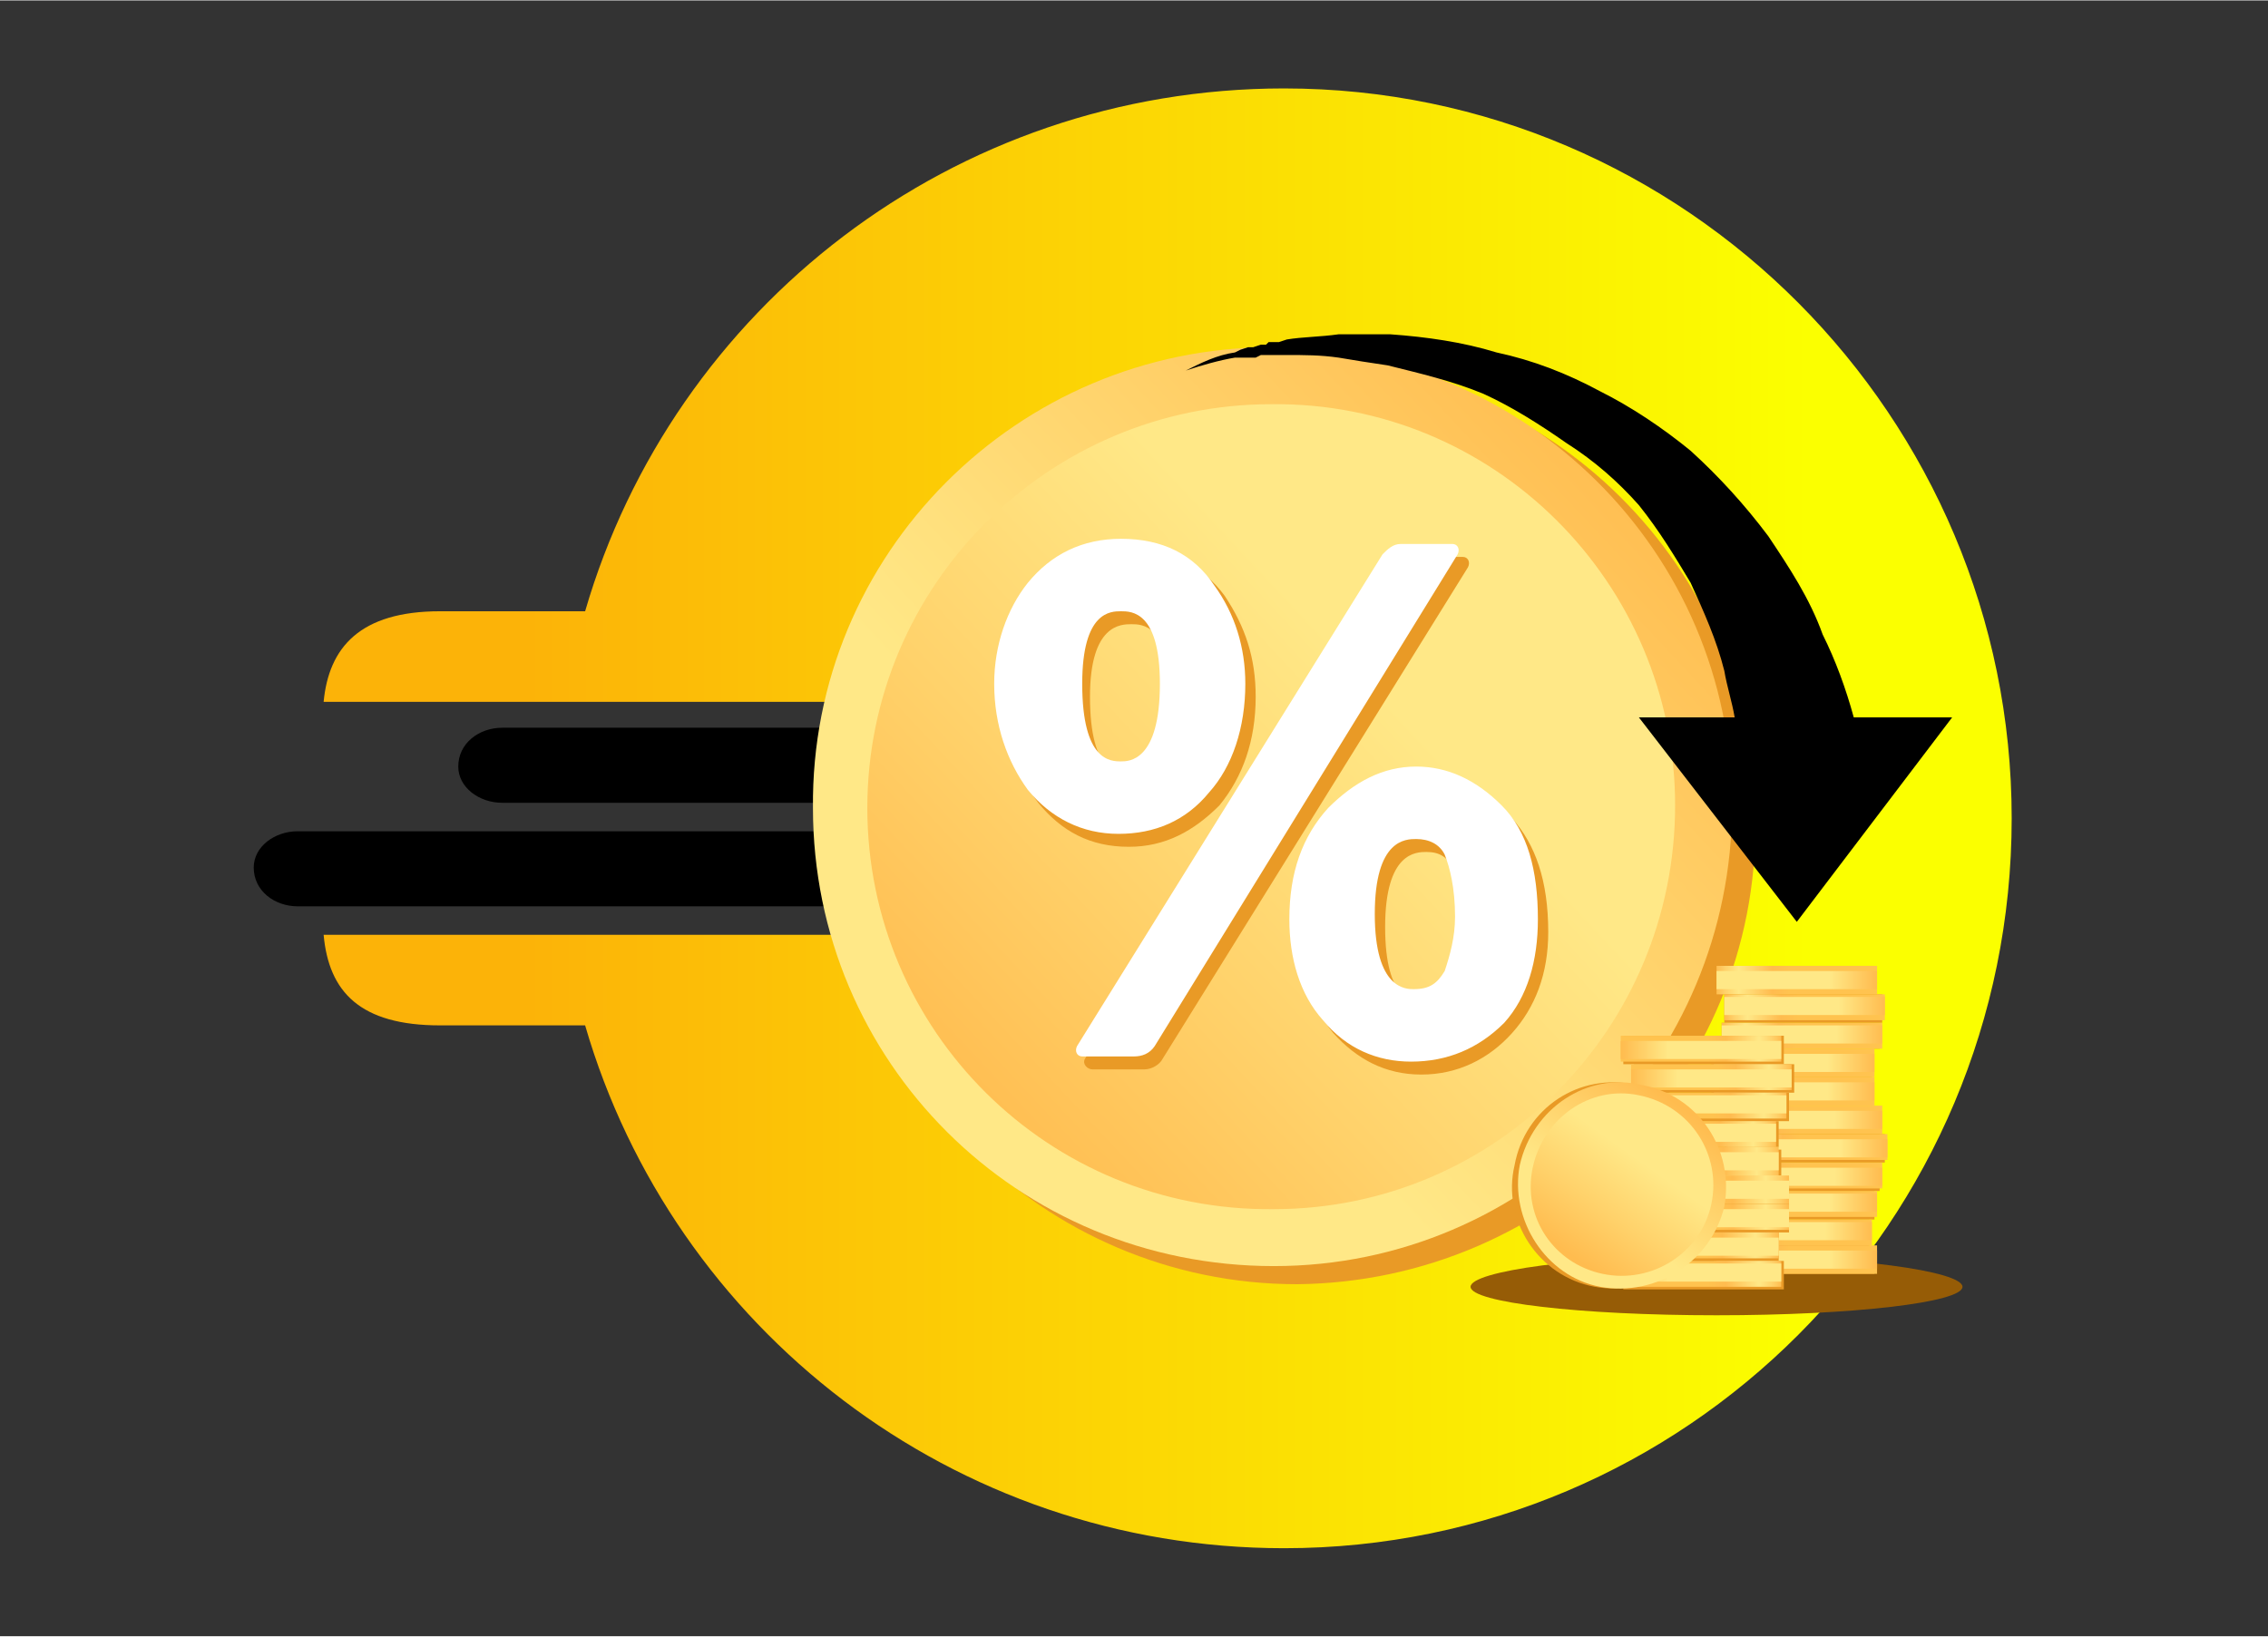 <?xml version="1.0" encoding="UTF-8"?>
<!DOCTYPE svg PUBLIC "-//W3C//DTD SVG 1.1//EN" "http://www.w3.org/Graphics/SVG/1.1/DTD/svg11.dtd">
<!-- Creator: CorelDRAW X7 -->
<svg xmlns="http://www.w3.org/2000/svg" xml:space="preserve" width="38.705mm" height="27.939mm" version="1.1" style="shape-rendering:geometricPrecision; text-rendering:geometricPrecision; image-rendering:optimizeQuality; fill-rule:evenodd; clip-rule:evenodd"
viewBox="0 0 876 632"
 xmlns:xlink="http://www.w3.org/1999/xlink">
 <rect x="0" y="0" width="876" height="632" fill="#333333" stroke="none"/>
 <defs>
  <style type="text/css">
   <![CDATA[
    .fil0 {fill:none}
    .fil2 {fill:black;fill-rule:nonzero}
    .fil7 {fill:#965C06;fill-rule:nonzero}
    .fil3 {fill:#E99A26;fill-rule:nonzero}
    .fil6 {fill:white;fill-rule:nonzero}
    .fil1 {fill:url(#id0)}
    .fil39 {fill:url(#id1);fill-rule:nonzero}
    .fil38 {fill:url(#id2);fill-rule:nonzero}
    .fil31 {fill:url(#id3);fill-rule:nonzero}
    .fil30 {fill:url(#id4);fill-rule:nonzero}
    .fil46 {fill:url(#id5);fill-rule:nonzero}
    .fil47 {fill:url(#id6);fill-rule:nonzero}
    .fil34 {fill:url(#id7);fill-rule:nonzero}
    .fil35 {fill:url(#id8);fill-rule:nonzero}
    .fil43 {fill:url(#id9);fill-rule:nonzero}
    .fil40 {fill:url(#id10);fill-rule:nonzero}
    .fil42 {fill:url(#id11);fill-rule:nonzero}
    .fil41 {fill:url(#id12);fill-rule:nonzero}
    .fil11 {fill:url(#id13);fill-rule:nonzero}
    .fil10 {fill:url(#id14);fill-rule:nonzero}
    .fil24 {fill:url(#id15);fill-rule:nonzero}
    .fil25 {fill:url(#id16);fill-rule:nonzero}
    .fil8 {fill:url(#id17);fill-rule:nonzero}
    .fil9 {fill:url(#id18);fill-rule:nonzero}
    .fil29 {fill:url(#id19);fill-rule:nonzero}
    .fil28 {fill:url(#id20);fill-rule:nonzero}
    .fil15 {fill:url(#id21);fill-rule:nonzero}
    .fil16 {fill:url(#id22);fill-rule:nonzero}
    .fil14 {fill:url(#id23);fill-rule:nonzero}
    .fil17 {fill:url(#id24);fill-rule:nonzero}
    .fil26 {fill:url(#id25);fill-rule:nonzero}
    .fil27 {fill:url(#id26);fill-rule:nonzero}
    .fil49 {fill:url(#id27);fill-rule:nonzero}
    .fil32 {fill:url(#id28);fill-rule:nonzero}
    .fil33 {fill:url(#id29);fill-rule:nonzero}
    .fil5 {fill:url(#id30);fill-rule:nonzero}
    .fil21 {fill:url(#id31);fill-rule:nonzero}
    .fil20 {fill:url(#id32);fill-rule:nonzero}
    .fil44 {fill:url(#id33);fill-rule:nonzero}
    .fil45 {fill:url(#id34);fill-rule:nonzero}
    .fil19 {fill:url(#id35);fill-rule:nonzero}
    .fil18 {fill:url(#id36);fill-rule:nonzero}
    .fil22 {fill:url(#id37);fill-rule:nonzero}
    .fil23 {fill:url(#id38);fill-rule:nonzero}
    .fil4 {fill:url(#id39);fill-rule:nonzero}
    .fil13 {fill:url(#id40);fill-rule:nonzero}
    .fil12 {fill:url(#id41);fill-rule:nonzero}
    .fil37 {fill:url(#id42);fill-rule:nonzero}
    .fil36 {fill:url(#id43);fill-rule:nonzero}
    .fil48 {fill:url(#id44);fill-rule:nonzero}
   ]]>
  </style>
  <linearGradient id="id0" gradientUnits="userSpaceOnUse" x1="203.492" y1="316.076" x2="699.221" y2="316.076">
   <stop offset="0" style="stop-opacity:1; stop-color:#FCB308"/>
   <stop offset="1" style="stop-opacity:1; stop-color:#FBFF00"/>
  </linearGradient>
  <linearGradient id="id1" gradientUnits="userSpaceOnUse" x1="687.318" y1="448.572" x2="625.542" y2="448.572">
   <stop offset="0" style="stop-opacity:1; stop-color:#FFE887"/>
   <stop offset="0.169" style="stop-opacity:1; stop-color:#FFE887"/>
   <stop offset="0.31" style="stop-opacity:1; stop-color:#FFE887"/>
   <stop offset="0.71" style="stop-opacity:1; stop-color:#FFE887"/>
   <stop offset="1" style="stop-opacity:1; stop-color:#FFBC4F"/>
   <stop offset="1" style="stop-opacity:1; stop-color:#FFBC4F"/>
  </linearGradient>
  <linearGradient id="id2" gradientUnits="userSpaceOnUse" x1="687.318" y1="448.572" x2="625.542" y2="448.572">
   <stop offset="0" style="stop-opacity:1; stop-color:#FFBC4F"/>
   <stop offset="0.059" style="stop-opacity:1; stop-color:#FFD26B"/>
   <stop offset="0.141" style="stop-opacity:1; stop-color:#FFE887"/>
   <stop offset="0.349" style="stop-opacity:1; stop-color:#FFBC4F"/>
   <stop offset="0.4" style="stop-opacity:1; stop-color:#FFBF4F"/>
   <stop offset="0.459" style="stop-opacity:1; stop-color:#FFC34F"/>
   <stop offset="1" style="stop-opacity:1; stop-color:#FFC34F"/>
  </linearGradient>
  <linearGradient id="id3" gradientUnits="userSpaceOnUse" xlink:href="#id1" x1="688.184" y1="405.221" x2="626.409" y2="405.221">
  </linearGradient>
  <linearGradient id="id4" gradientUnits="userSpaceOnUse" xlink:href="#id2" x1="688.184" y1="405.221" x2="626.409" y2="405.221">
  </linearGradient>
  <linearGradient id="id5" gradientUnits="userSpaceOnUse" xlink:href="#id2" x1="688.184" y1="491.926" x2="626.409" y2="491.926">
  </linearGradient>
  <linearGradient id="id6" gradientUnits="userSpaceOnUse" xlink:href="#id1" x1="688.184" y1="491.926" x2="626.409" y2="491.926">
  </linearGradient>
  <linearGradient id="id7" gradientUnits="userSpaceOnUse" xlink:href="#id2" x1="689.917" y1="426.897" x2="628.142" y2="426.897">
  </linearGradient>
  <linearGradient id="id8" gradientUnits="userSpaceOnUse" xlink:href="#id1" x1="689.917" y1="426.897" x2="628.142" y2="426.897">
  </linearGradient>
  <linearGradient id="id9" gradientUnits="userSpaceOnUse" xlink:href="#id1" x1="690.784" y1="470.25" x2="629.009" y2="470.25">
  </linearGradient>
  <linearGradient id="id10" gradientUnits="userSpaceOnUse" xlink:href="#id2" x1="690.784" y1="459.412" x2="629.009" y2="459.412">
  </linearGradient>
  <linearGradient id="id11" gradientUnits="userSpaceOnUse" xlink:href="#id2" x1="690.784" y1="470.25" x2="629.009" y2="470.25">
  </linearGradient>
  <linearGradient id="id12" gradientUnits="userSpaceOnUse" xlink:href="#id1" x1="690.784" y1="459.412" x2="629.009" y2="459.412">
  </linearGradient>
  <linearGradient id="id13" gradientUnits="userSpaceOnUse" xlink:href="#id1" x1="666.262" y1="388.94" x2="728.039" y2="388.94">
  </linearGradient>
  <linearGradient id="id14" gradientUnits="userSpaceOnUse" xlink:href="#id2" x1="666.262" y1="388.94" x2="728.039" y2="388.94">
  </linearGradient>
  <linearGradient id="id15" gradientUnits="userSpaceOnUse" xlink:href="#id2" x1="662.855" y1="464.981" x2="724.63" y2="464.981">
  </linearGradient>
  <linearGradient id="id16" gradientUnits="userSpaceOnUse" xlink:href="#id1" x1="662.855" y1="464.981" x2="724.63" y2="464.981">
  </linearGradient>
  <linearGradient id="id17" gradientUnits="userSpaceOnUse" xlink:href="#id2" x1="662.855" y1="378.272" x2="724.63" y2="378.272">
  </linearGradient>
  <linearGradient id="id18" gradientUnits="userSpaceOnUse" xlink:href="#id1" x1="662.855" y1="378.272" x2="724.63" y2="378.272">
  </linearGradient>
  <linearGradient id="id19" gradientUnits="userSpaceOnUse" xlink:href="#id1" x1="662.855" y1="486.708" x2="724.63" y2="486.708">
  </linearGradient>
  <linearGradient id="id20" gradientUnits="userSpaceOnUse" xlink:href="#id2" x1="662.855" y1="486.708" x2="724.63" y2="486.708">
  </linearGradient>
  <linearGradient id="id21" gradientUnits="userSpaceOnUse" xlink:href="#id1" x1="662.002" y1="410.667" x2="723.779" y2="410.667">
  </linearGradient>
  <linearGradient id="id22" gradientUnits="userSpaceOnUse" xlink:href="#id2" x1="662.002" y1="421.53" x2="723.779" y2="421.53">
  </linearGradient>
  <linearGradient id="id23" gradientUnits="userSpaceOnUse" xlink:href="#id2" x1="662.002" y1="410.667" x2="723.779" y2="410.667">
  </linearGradient>
  <linearGradient id="id24" gradientUnits="userSpaceOnUse" xlink:href="#id1" x1="662.002" y1="421.53" x2="723.779" y2="421.53">
  </linearGradient>
  <linearGradient id="id25" gradientUnits="userSpaceOnUse" xlink:href="#id2" x1="661.151" y1="475.845" x2="722.926" y2="475.845">
  </linearGradient>
  <linearGradient id="id26" gradientUnits="userSpaceOnUse" xlink:href="#id1" x1="661.151" y1="475.845" x2="722.926" y2="475.845">
  </linearGradient>
  <linearGradient id="id27" gradientUnits="userSpaceOnUse" x1="607.102" y1="484.921" x2="645.835" y2="430.637">
   <stop offset="0" style="stop-opacity:1; stop-color:#FFBC4F"/>
   <stop offset="0.322" style="stop-opacity:1; stop-color:#FFD26B"/>
   <stop offset="0.678" style="stop-opacity:1; stop-color:#FFE887"/>
   <stop offset="1" style="stop-opacity:1; stop-color:#FFE887"/>
  </linearGradient>
  <linearGradient id="id28" gradientUnits="userSpaceOnUse" xlink:href="#id2" x1="691.94" y1="416.059" x2="630.162" y2="416.059">
  </linearGradient>
  <linearGradient id="id29" gradientUnits="userSpaceOnUse" xlink:href="#id1" x1="691.94" y1="416.059" x2="630.162" y2="416.059">
  </linearGradient>
  <linearGradient id="id30" gradientUnits="userSpaceOnUse" xlink:href="#id27" x1="365.676" y1="428.931" x2="616.761" y2="194.071">
  </linearGradient>
  <linearGradient id="id31" gradientUnits="userSpaceOnUse" xlink:href="#id1" x1="666.83" y1="443.255" x2="728.607" y2="443.255">
  </linearGradient>
  <linearGradient id="id32" gradientUnits="userSpaceOnUse" xlink:href="#id2" x1="666.83" y1="443.255" x2="728.607" y2="443.255">
  </linearGradient>
  <linearGradient id="id33" gradientUnits="userSpaceOnUse" xlink:href="#id2" x1="686.741" y1="481.088" x2="624.963" y2="481.088">
  </linearGradient>
  <linearGradient id="id34" gradientUnits="userSpaceOnUse" xlink:href="#id1" x1="686.741" y1="481.088" x2="624.963" y2="481.088">
  </linearGradient>
  <linearGradient id="id35" gradientUnits="userSpaceOnUse" xlink:href="#id1" x1="664.843" y1="432.393" x2="726.619" y2="432.393">
  </linearGradient>
  <linearGradient id="id36" gradientUnits="userSpaceOnUse" xlink:href="#id2" x1="664.843" y1="432.393" x2="726.619" y2="432.393">
  </linearGradient>
  <linearGradient id="id37" gradientUnits="userSpaceOnUse" xlink:href="#id2" x1="664.843" y1="454.118" x2="726.619" y2="454.118">
  </linearGradient>
  <linearGradient id="id38" gradientUnits="userSpaceOnUse" xlink:href="#id1" x1="664.843" y1="454.118" x2="726.619" y2="454.118">
  </linearGradient>
  <linearGradient id="id39" gradientUnits="userSpaceOnUse" xlink:href="#id27" x1="634.265" y1="177.701" x2="348.173" y2="445.303">
  </linearGradient>
  <linearGradient id="id40" gradientUnits="userSpaceOnUse" xlink:href="#id1" x1="665.411" y1="399.802" x2="727.186" y2="399.802">
  </linearGradient>
  <linearGradient id="id41" gradientUnits="userSpaceOnUse" xlink:href="#id2" x1="665.411" y1="399.802" x2="727.186" y2="399.802">
  </linearGradient>
  <linearGradient id="id42" gradientUnits="userSpaceOnUse" xlink:href="#id1" x1="685.874" y1="437.735" x2="624.097" y2="437.735">
  </linearGradient>
  <linearGradient id="id43" gradientUnits="userSpaceOnUse" xlink:href="#id2" x1="685.874" y1="437.735" x2="624.097" y2="437.735">
  </linearGradient>
  <linearGradient id="id44" gradientUnits="userSpaceOnUse" xlink:href="#id27" x1="648.535" y1="426.852" x2="604.401" y2="488.706">
  </linearGradient>
 </defs>
 <g id="Layer_x0020_1">
  <rect class="fil0" width="876" height="632"/>
  <g id="_1033354736">
   <g>
    <path class="fil1" d="M496 34c155,0 281,127 281,282 0,156 -126,282 -281,282 -128,0 -236,-85 -270,-202l-56 0c-31,0 -43,-13 -45,-35l200 0c8,27 22,51 42,72 33,34 74,51 123,51 29,0 56,-7 80,-19l46 -38c29,-32 43,-70 43,-114 0,-49 -17,-90 -50,-123 -33,-34 -73,-50 -120,-50 -30,0 -59,7 -85,23 -27,15 -48,36 -63,62 -8,15 -14,30 -18,46l-198 0c2,-21 14,-35 45,-35l56 0c34,-117 142,-202 270,-202z"/>
    <path class="fil2" d="M194 310c-9,0 -17,-6 -17,-14 0,-9 8,-15 17,-15l127 0c-1,9 -2,19 -2,29l-125 0z"/>
    <path class="fil2" d="M115 350c-9,0 -17,-6 -17,-15 0,-8 8,-14 17,-14l204 0c0,10 2,20 4,29l-208 0z"/>
   </g>
   <g>
    <g>
     <path class="fil3" d="M323 318c0,-98 79,-178 177,-178 98,0 178,79 178,177 1,99 -79,178 -177,179 -98,0 -178,-80 -178,-178z"/>
     <path class="fil4" d="M314 312c-1,-98 79,-178 177,-178 98,0 178,79 178,177 0,98 -79,178 -177,178 -99,0 -178,-79 -178,-177z"/>
     <path class="fil5" d="M647 311c0,86 -69,156 -155,156 -87,1 -157,-69 -157,-155 0,-86 70,-156 156,-156 86,-1 156,69 156,155z"/>
     <g>
      <path class="fil3" d="M549 415c-14,0 -25,-6 -34,-16 -9,-11 -13,-24 -13,-39 0,-18 5,-33 14,-43 10,-11 22,-16 35,-16 12,0 23,5 33,15 9,10 14,24 14,44 0,16 -5,29 -14,39 -9,10 -21,16 -35,16zm2 -86l0 0c-4,0 -16,0 -16,29 0,29 11,29 15,29 5,0 9,-2 11,-7 3,-6 4,-13 4,-21 0,-11 -1,-19 -4,-24 -2,-4 -5,-6 -10,-6zm-132 80l0 0 119 -190c1,-3 4,-4 7,-4l20 0c2,0 3,2 2,4l-118 190c-1,2 -4,4 -7,4l-20 0c-2,0 -4,-2 -3,-4zm17 -82l0 0c-15,0 -26,-6 -35,-17 -9,-12 -13,-25 -13,-41 0,-16 4,-29 13,-40 9,-10 21,-16 35,-16 17,0 29,6 37,17 8,12 12,24 12,39 0,17 -5,31 -14,42 -10,10 -21,16 -35,16zm1 -86l0 0c-4,0 -16,0 -16,28 0,30 11,30 15,30 4,0 16,0 16,-30 0,-28 -11,-28 -15,-28z"/>
      <path class="fil6" d="M545 410c-13,0 -25,-5 -34,-16 -9,-10 -13,-24 -13,-39 0,-18 5,-32 15,-43 10,-10 21,-16 34,-16 12,0 23,5 33,15 10,10 14,25 14,44 0,16 -4,30 -13,40 -10,10 -22,15 -36,15zm2 -86l0 0c-4,0 -16,0 -16,29 0,29 12,29 15,29 6,0 9,-2 12,-7 2,-6 4,-13 4,-21 0,-11 -2,-19 -4,-24 -2,-4 -6,-6 -11,-6zm-131 80l0 0 118 -190c2,-2 4,-4 7,-4l20 0c2,0 3,2 2,4l-117 190c-2,3 -5,4 -8,4l-20 0c-2,0 -3,-2 -2,-4zm16 -82l0 0c-14,0 -26,-6 -35,-17 -8,-11 -13,-25 -13,-41 0,-15 5,-29 13,-39 9,-11 21,-17 36,-17 16,0 28,6 36,18 8,11 12,24 12,38 0,17 -5,32 -14,42 -9,11 -21,16 -35,16zm1 -86l0 0c-4,0 -15,0 -15,28 0,30 11,30 15,30 3,0 15,0 15,-30 0,-28 -11,-28 -15,-28z"/>
     </g>
    </g>
    <path class="fil2" d="M477 136l2 -1 3 -1 1 0 1 0 3 -1 2 0 1 -1 1 0 3 0 3 -1c6,-1 13,-1 20,-2 7,0 13,0 20,0 14,1 28,3 41,7 14,3 27,8 40,15 12,6 24,14 35,23 11,10 21,21 30,33 8,12 16,24 21,38 5,10 9,21 12,32l38 0 -60 79 -61 -79 37 0c-1,-6 -3,-12 -4,-18 -3,-12 -8,-23 -13,-34 -6,-10 -12,-20 -20,-30 -8,-9 -17,-17 -28,-24 -10,-7 -21,-14 -32,-19 -12,-5 -25,-8 -37,-11 -7,-1 -13,-2 -19,-3 -7,-1 -13,-1 -20,-1l-2 0 -3 0 -1 0 -1 0 -3 0 -2 1 -2 0 -1 0 -2 0 -3 0c-6,1 -13,3 -19,5 6,-3 12,-6 19,-7z"/>
    <path class="fil7" d="M568 497c0,6 42,11 95,11 53,0 95,-5 95,-11 0,-6 -42,-12 -95,-12 -53,0 -95,6 -95,12z"/>
    <g>
     <g>
      <polygon class="fil3" points="662,384 724,384 724,373 662,373 "/>
      <polygon class="fil8" points="663,384 725,384 725,373 663,373 "/>
      <polygon class="fil9" points="663,382 725,382 725,375 663,375 "/>
     </g>
     <g>
      <polygon class="fil3" points="666,395 727,395 727,384 666,384 "/>
      <polygon class="fil10" points="666,394 728,394 728,384 666,384 "/>
      <polygon class="fil11" points="666,392 728,392 728,385 666,385 "/>
     </g>
     <g>
      <polygon class="fil3" points="665,405 726,405 726,395 665,395 "/>
      <polygon class="fil12" points="665,405 727,405 727,395 665,395 "/>
      <polygon class="fil13" points="665,403 727,403 727,396 665,396 "/>
     </g>
     <g>
      <polygon class="fil3" points="661,416 723,416 723,406 661,406 "/>
      <polygon class="fil14" points="662,416 724,416 724,405 662,405 "/>
      <polygon class="fil15" points="662,414 724,414 724,407 662,407 "/>
     </g>
     <g>
      <polygon class="fil3" points="661,427 723,427 723,417 661,417 "/>
      <polygon class="fil16" points="662,427 724,427 724,416 662,416 "/>
      <polygon class="fil17" points="662,425 724,425 724,418 662,418 "/>
     </g>
     <g>
      <polygon class="fil3" points="664,438 726,438 726,428 664,428 "/>
      <polygon class="fil18" points="665,438 727,438 727,427 665,427 "/>
      <polygon class="fil19" points="665,436 727,436 727,429 665,429 "/>
     </g>
     <g>
      <polygon class="fil3" points="666,449 728,449 728,438 666,438 "/>
      <polygon class="fil20" points="667,448 729,448 729,438 667,438 "/>
      <polygon class="fil21" points="667,447 729,447 729,440 667,440 "/>
     </g>
     <g>
      <polygon class="fil3" points="664,460 726,460 726,449 664,449 "/>
      <polygon class="fil22" points="665,459 727,459 727,449 665,449 "/>
      <polygon class="fil23" points="665,458 727,458 727,451 665,451 "/>
     </g>
     <g>
      <polygon class="fil3" points="662,471 724,471 724,460 662,460 "/>
      <polygon class="fil24" points="663,470 725,470 725,460 663,460 "/>
      <polygon class="fil25" points="663,468 725,468 725,461 663,461 "/>
     </g>
     <g>
      <polygon class="fil3" points="660,482 722,482 722,471 660,471 "/>
      <polygon class="fil26" points="661,481 723,481 723,471 661,471 "/>
      <polygon class="fil27" points="661,479 723,479 723,472 661,472 "/>
     </g>
     <g>
      <polygon class="fil3" points="662,492 724,492 724,482 662,482 "/>
      <polygon class="fil28" points="663,492 725,492 725,481 663,481 "/>
      <polygon class="fil29" points="663,490 725,490 725,483 663,483 "/>
     </g>
     <g>
      <polygon class="fil3" points="689,411 627,411 627,400 689,400 "/>
      <polygon class="fil30" points="688,410 626,410 626,400 688,400 "/>
      <polygon class="fil31" points="688,409 626,409 626,402 688,402 "/>
     </g>
     <g>
      <polygon class="fil3" points="693,422 631,422 631,411 693,411 "/>
      <polygon class="fil32" points="692,421 630,421 630,411 692,411 "/>
      <polygon class="fil33" points="692,420 630,420 630,413 692,413 "/>
     </g>
     <g>
      <polygon class="fil3" points="691,433 629,433 629,422 691,422 "/>
      <polygon class="fil34" points="690,432 628,432 628,422 690,422 "/>
      <polygon class="fil35" points="690,430 628,430 628,423 690,423 "/>
     </g>
     <g>
      <polygon class="fil3" points="687,443 625,443 625,433 687,433 "/>
      <polygon class="fil36" points="686,443 624,443 624,433 686,433 "/>
      <polygon class="fil37" points="686,441 624,441 624,434 686,434 "/>
     </g>
     <g>
      <polygon class="fil3" points="688,454 626,454 626,444 688,444 "/>
      <polygon class="fil38" points="687,454 626,454 626,443 687,443 "/>
      <polygon class="fil39" points="687,452 626,452 626,445 687,445 "/>
     </g>
     <g>
      <polygon class="fil3" points="691,465 630,465 630,455 691,455 "/>
      <polygon class="fil40" points="691,465 629,465 629,454 691,454 "/>
      <polygon class="fil41" points="691,463 629,463 629,456 691,456 "/>
     </g>
     <g>
      <polygon class="fil3" points="691,476 630,476 630,465 691,465 "/>
      <polygon class="fil42" points="691,475 629,475 629,465 691,465 "/>
      <polygon class="fil43" points="691,474 629,474 629,467 691,467 "/>
     </g>
     <g>
      <polygon class="fil3" points="687,487 626,487 626,476 687,476 "/>
      <polygon class="fil44" points="687,486 625,486 625,476 687,476 "/>
      <polygon class="fil45" points="687,485 625,485 625,478 687,478 "/>
     </g>
     <g>
      <polygon class="fil3" points="689,498 627,498 627,487 689,487 "/>
      <polygon class="fil46" points="688,497 626,497 626,487 688,487 "/>
      <polygon class="fil47" points="688,495 626,495 626,488 688,488 "/>
     </g>
     <g>
      <path class="fil3" d="M663 466c5,-22 -9,-43 -31,-47 -22,-5 -43,9 -47,31 -5,21 9,43 31,47 22,4 43,-10 47,-31z"/>
      <path class="fil48" d="M666 466c4,-22 -10,-43 -32,-47 -21,-5 -42,9 -47,31 -4,21 10,43 31,47 22,4 43,-10 48,-31z"/>
      <path class="fil49" d="M592 451c-4,19 8,37 27,41 19,4 38,-8 42,-27 4,-19 -8,-38 -28,-42 -19,-4 -37,9 -41,28z"/>
     </g>
    </g>
   </g>
  </g>
 </g>
</svg>
